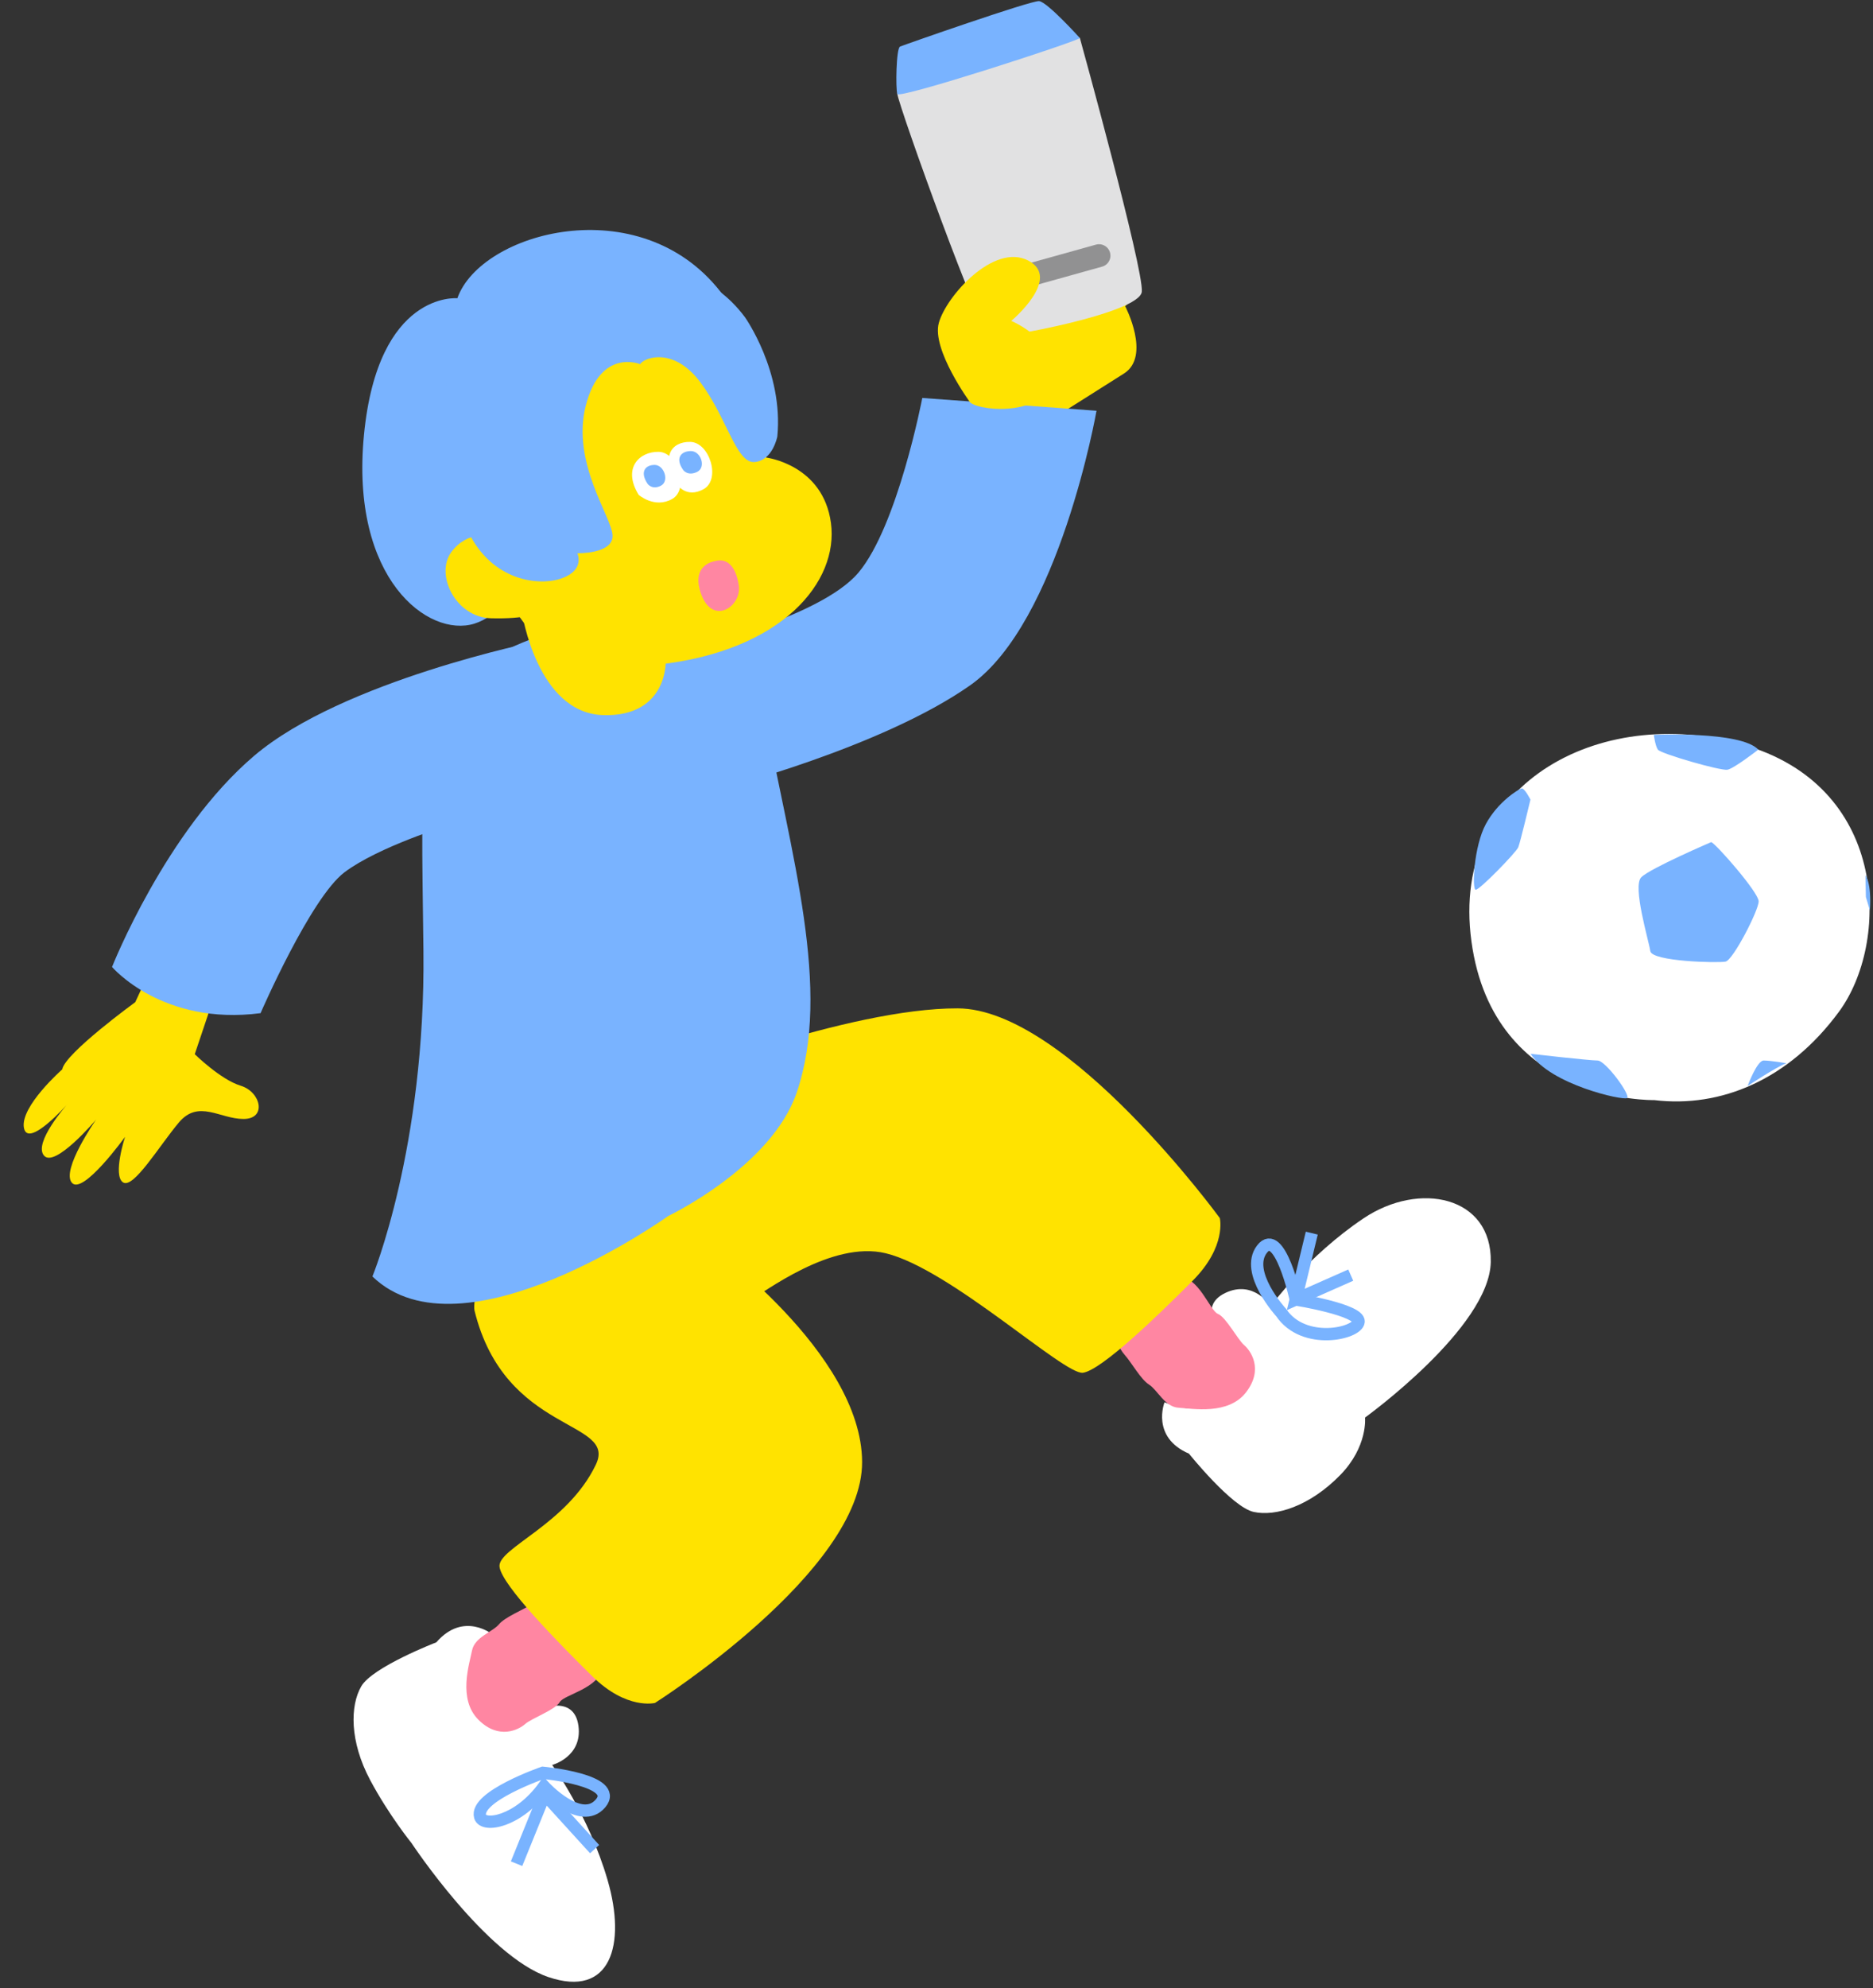 <?xml version="1.0" encoding="utf-8"?>
<!-- Generator: Adobe Illustrator 16.0.0, SVG Export Plug-In . SVG Version: 6.00 Build 0)  -->
<!DOCTYPE svg PUBLIC "-//W3C//DTD SVG 1.1//EN" "http://www.w3.org/Graphics/SVG/1.1/DTD/svg11.dtd">
<svg version="1.1" id="レイヤー_1" xmlns="http://www.w3.org/2000/svg" xmlns:xlink="http://www.w3.org/1999/xlink" x="0px"
	 y="0px" width="164px" height="174px" viewBox="0 0 164 174" enable-background="new 0 0 164 174" xml:space="preserve">
<rect x="0" y="0" width="164" height="174" fill="#333333" stroke="none"/>
<g>
	<path fill="#FFFFFF" d="M144.843,96.27c0,0-14.071,0.353-16.005-13.896c-1.937-14.248,11.96-20.932,24.273-17.062
		c12.313,3.869,12.313,17.237,7.914,23.218C156.627,94.511,150.648,96.974,144.843,96.27z"/>
	<path fill="#79B3FF" d="M149.836,73.692c0,0-5.336,2.288-6.127,3.078c-0.789,0.791,0.658,5.536,0.791,6.458
		c0.133,0.923,5.932,1.055,6.59,0.923c0.66-0.132,2.898-4.482,2.898-5.273C153.988,78.089,150.231,73.823,149.836,73.692z"/>
	<path fill="#79B3FF" d="M153.957,65.6c0,0-2.109,1.642-2.697,1.759c-0.586,0.117-5.863-1.407-6.098-1.759
		c-0.234-0.351-0.353-1.29-0.353-1.29S152.434,63.958,153.957,65.6z"/>
	<path fill="#79B3FF" d="M134.006,69.974c0,0-0.887,3.724-1.064,4.166c-0.178,0.445-3.369,3.724-3.723,3.724
		c-0.355,0-0.178-3.813,0.887-5.762c1.063-1.951,2.836-3.015,3.103-3.103C133.474,68.91,134.006,69.974,134.006,69.974z"/>
	<path fill="#79B3FF" d="M134.021,92.221c0,0,5.16,0.586,5.863,0.586c0.704,0,2.932,3.05,2.58,3.284
		C142.113,96.326,135.781,94.918,134.021,92.221z"/>
	<path fill="#79B3FF" d="M156.42,93.041c0,0-1.406-0.234-1.993-0.234s-1.406,2.229-1.406,2.229S155.482,93.395,156.42,93.041z"/>
	<path fill="#79B3FF" d="M163.378,78.5l-0.038-1.916c0,0,0.547,0.666,0.391,3.089L163.378,78.5z"/>
</g>
<g>
	<path fill="#FFFFFF" d="M101.965,122.717c0,0-1.211,3.049,2.142,4.494c0,0,3.751,4.678,5.663,5.098
		c1.91,0.422,4.891-0.474,7.586-3.234c2.428-2.488,2.168-5.026,2.168-5.026s10.898-7.857,11.008-13.612
		c0.109-5.757-6.238-7.106-11.138-3.821c-4.901,3.286-8.13,7.679-8.13,7.679s-1.494-2.332-3.973-1.15
		c-2.479,1.181-0.686,3.75,1.057,5.011c0,0-2.08,4.414-3.165,4.931C104.1,123.601,101.965,122.717,101.965,122.717z"/>
	<path fill="#FF86A2" d="M97.688,117.113c0,0,0.243,0.842,0.814,1.483c0.572,0.64,1.387,2.12,2.113,2.576
		c0.729,0.454,1.372,1.952,2.583,2.021c1.214,0.07,4.364,0.664,5.915-1.363c1.551-2.025,0.379-3.648-0.177-4.119
		c-0.556-0.47-1.586-2.449-2.299-2.734c-0.714-0.285-1.659-3.305-3.554-3.316C101.187,111.649,96.902,115.974,97.688,117.113z"/>
	<path fill="#FFFFFF" d="M43.139,143.041c0,0-2.54-2.077-4.933,0.679c0,0-5.594,2.157-6.574,3.852
		c-0.981,1.694-1.031,4.806,0.783,8.209c1.636,3.067,3.619,5.509,3.619,5.509s6.531,9.877,11.983,11.725
		c5.454,1.849,6.831-2.82,5.185-8.484c-1.647-5.666-4.854-10.076-4.854-10.076s2.674-0.714,2.299-3.436
		c-0.375-2.721-3.364-1.789-5.095-0.512c0,0-3.576-3.318-3.741-4.51C41.648,144.807,43.139,143.041,43.139,143.041z"/>
	<path fill="#FF86A2" d="M48.096,139.801c0,0-0.866,0.127-1.578,0.607c-0.711,0.48-2.29,1.088-2.839,1.746
		c-0.549,0.662-2.117,1.098-2.35,2.289c-0.232,1.191-1.248,4.233,0.553,6.044c1.798,1.81,3.565,0.866,4.105,0.38
		c0.541-0.489,2.641-1.241,3.019-1.91c0.378-0.668,3.498-1.196,3.766-3.074C53.039,144.006,49.331,139.176,48.096,139.801z"/>
	<path fill="#FFE300" d="M58.285,94.543c0,0,15.984-6.326,25.565-6.301c9.583,0.024,22.956,18.352,22.956,18.352
		s0.623,2.472-2.373,5.48c-2.998,3.007-7.979,7.832-9.611,8.057c-1.635,0.225-11.619-9.09-17.266-10.457
		c-4.75-1.147-10.628,3.438-11.952,4.146c-1.324,0.708-10.985-0.891-10.985-0.891L58.285,94.543z"/>
	<path fill="#FFE300" d="M61.812,108.693c0,0,13.64,9.666,13.674,19.248c0.036,9.583-18.135,21.084-18.135,21.084
		s-2.467,0.639-5.495-2.339c-3.027-2.978-7.881-7.929-8.116-9.56c-0.234-1.632,5.938-3.717,8.436-8.963
		c1.886-3.959-7.964-2.621-10.628-13.474c-0.357-1.458,3.192-14.556,3.192-14.556L61.812,108.693z"/>
	<path fill="#FFE300" d="M13.009,85.188l-1.166,2.512c0,0-6.167,4.484-6.393,5.882c0,0-3.688,3.241-3.357,5.108
		c0.331,1.866,3.79-2.044,3.79-2.044S2.896,100,3.851,101.125c0.957,1.125,4.558-3.143,4.558-3.143s-3.073,4.395-2.117,5.52
		c0.957,1.125,4.656-4.014,4.656-4.014s-1.094,3.369-0.18,3.98c0.914,0.61,3.175-3.2,4.897-5.241
		c1.722-2.039,3.592-0.303,5.659-0.306c2.067-0.003,1.522-2.369-0.247-2.908c-1.77-0.539-4.024-2.761-4.024-2.761l1.789-5.319
		L13.009,85.188z"/>
	<path fill="#79B3FF" d="M47.069,56.115c0,0-17.067,3.435-24.818,10.027C14.497,72.737,9.81,84.62,9.81,84.62
		s4.394,5.167,13.005,4.042c0,0,4.385-10.106,7.361-12.338c2.977-2.229,9.056-4.092,9.056-4.092L47.069,56.115z"/>
	<path fill="#FFE300" d="M86.592,26.246c0,0-2.488-3.87-0.593-5.59c1.895-1.721,8.356-3.349,11.788,0.321s0.734,5.818,0.734,5.818
		s2.288,4.367-0.102,5.89c-2.391,1.524-6.152,3.881-6.152,3.881l-0.999,2.365l-5.394,0.098L86.592,26.246z"/>
	<path fill="#79B3FF" d="M59.544,56.953c0,0,12.171-2.755,15.616-6.836c3.444-4.082,5.596-15.291,5.596-15.291l15.255,1.119
		c0,0-3.254,18.538-11.058,24.023s-21.972,9.099-21.972,9.099L59.544,56.953z"/>
	<path fill="#79B3FF" d="M56.86,53.734c0,0,8.386-0.439,10.001,8.227c2.431,13.043,5.997,24.627,2.889,33.677
		c-2.226,6.478-11.233,10.772-11.233,10.772s-18.03,12.896-25.909,5.296c0,0,4.662-11.288,4.468-28.501
		c-0.195-17.211-0.705-21.188,5.163-25.13C47.947,54.24,56.86,53.734,56.86,53.734z"/>
	<path fill="#79B3FF" d="M65.556,39.789c0,0,4.612-5.214-2.472-14.262C56,16.478,42.083,20.299,40.047,26.101
		c0,0-6.949-0.674-8.177,11.949c-1.227,12.624,5.643,17.784,9.671,16.525c4.027-1.261,6.403-8.469,6.403-8.469L65.556,39.789z"/>
	<path fill="#FFE300" d="M45.712,53.646c0,0,1.314,8.732,7.074,8.933c5.759,0.202,6.124-4.998,5.018-7.201
		C56.697,53.173,47.837,51.627,45.712,53.646z"/>
	<g>
		<g>
			<path fill="#E1E1E2" d="M94.556,3.331c0,0,5.614,20.294,5.421,22.198c-0.192,1.904-12.395,4.118-13.236,3.955
				c-0.838-0.166-7.935-19.86-8.171-21.257C78.333,6.831,93.773,2.455,94.556,3.331z"/>
			<path fill="#79B3FF" d="M94.556,3.331c0,0-2.866-3.178-3.577-3.234c-0.713-0.059-11.831,3.832-12.172,3.979
				c-0.34,0.147-0.395,3.692-0.237,4.15C78.726,8.686,94,3.733,94.556,3.331z"/>
		</g>
		
			<line fill="none" stroke="#919192" stroke-width="2" stroke-linecap="round" stroke-miterlimit="10" x1="96.23" y1="22.372" x2="88.387" y2="24.559"/>
	</g>
	<path fill="#FFE300" d="M64.122,32.286l2.982,7.759c0,0,4.963,0.613,5.654,5.724c0.691,5.108-4.219,11.211-15.229,12.402
		c0,0-9.767,3.67-14.146-8.363c-4.379-12.033,0.378-19.929,6.962-21.522C56.929,26.694,63.07,29.017,64.122,32.286z"/>
	<g>
		<g>
			<path fill="#FFFFFF" d="M59.265,42.371c0,0,0.806,1.284,2.342,0.435c1.536-0.85,0.517-4.106-1.171-4.136
				C58.746,38.641,57.822,40.03,59.265,42.371z"/>
			<path fill="#FFFFFF" d="M55.922,43.304c0,0,1.384,1.219,2.921,0.37c1.537-0.848,0.519-4.104-1.171-4.134
				C55.983,39.509,54.48,40.963,55.922,43.304z"/>
		</g>
		<path fill="#79B3FF" d="M59.823,41.134c0,0,0.404,0.562,1.219,0.162c0.815-0.399,0.327-1.833-0.555-1.823
			C59.604,39.483,59.101,40.113,59.823,41.134z"/>
		<path fill="#79B3FF" d="M56.704,42.339c0,0,0.389,0.562,1.157,0.17c0.771-0.391,0.296-1.827-0.542-1.824
			C56.483,40.688,56.01,41.312,56.704,42.339z"/>
	</g>
	<path fill="#FFE300" d="M43.184,46.854c0,0-2.225-0.5-3.667,1.459c-1.442,1.96,0.368,5.711,3.478,5.792
		c3.107,0.082,4.095-0.461,4.095-0.461L43.184,46.854z"/>
	<path fill="#FF86A2" d="M62.556,49.118c0,0-2.157,0.297-1.126,2.966c1.031,2.669,3.527,0.964,3.259-0.849
		C64.42,49.419,63.563,48.802,62.556,49.118z"/>
	<path fill="#79B3FF" d="M65.227,27.757c0,0,3.39,4.766,2.836,10.442c0,0-0.396,2.101-1.992,2.236
		c-1.597,0.135-2.392-3.815-4.724-6.951c-2.333-3.133-4.897-2.227-5.305-1.618l-7.663-7.734
		C48.379,24.131,59.521,20.087,65.227,27.757z"/>
	<path fill="#79B3FF" d="M56.042,31.866c0,0-3.453-1.43-4.749,3.619c-1.294,5.049,2.324,9.796,2.344,11.401
		c0.022,1.607-3.084,1.526-3.084,1.526s0.694,1.434-1.31,2.177c-2.005,0.746-6.178,0.294-8.274-4.121
		c-2.097-4.417-4.745-15.334,2.909-19.887C51.533,22.026,55.485,28.009,56.042,31.866z"/>
	<path fill="#FFE300" d="M84.953,35.229c0,0-3.393-4.633-2.75-6.969c0.642-2.335,4.807-7.009,7.818-5.464
		c3.01,1.545-1.474,5.286-1.474,5.286s4.104,1.692,3.661,4.971C91.768,36.331,86.105,36.09,84.953,35.229z"/>
	<path fill="none" stroke="#79B3FF" stroke-width="1.077" stroke-miterlimit="10" d="M47.537,155.138c0,0-5.995,2.083-5.498,3.833
		c0.278,0.974,3.336,0.484,5.599-2.636c0,0,3.227,3.516,4.949,1.476C54.309,155.77,47.537,155.138,47.537,155.138z"/>
	<polyline fill="none" stroke="#79B3FF" stroke-width="1.077" stroke-miterlimit="10" points="52.064,161.818 47.695,157.02 
		45.23,163.093 	"/>
	<path fill="none" stroke="#79B3FF" stroke-width="1.077" stroke-miterlimit="10" d="M112.174,114.859c0,0-3.227-3.517-1.676-5.543
		c1.551-2.027,2.958,4.4,2.958,4.4s5.59,0.903,5.505,1.943C118.877,116.704,114.146,117.793,112.174,114.859z"/>
	<polyline fill="none" stroke="#79B3FF" stroke-width="1.077" stroke-miterlimit="10" points="114.859,107.912 113.456,113.717 
		118.271,111.586 	"/>
</g>
</svg>
